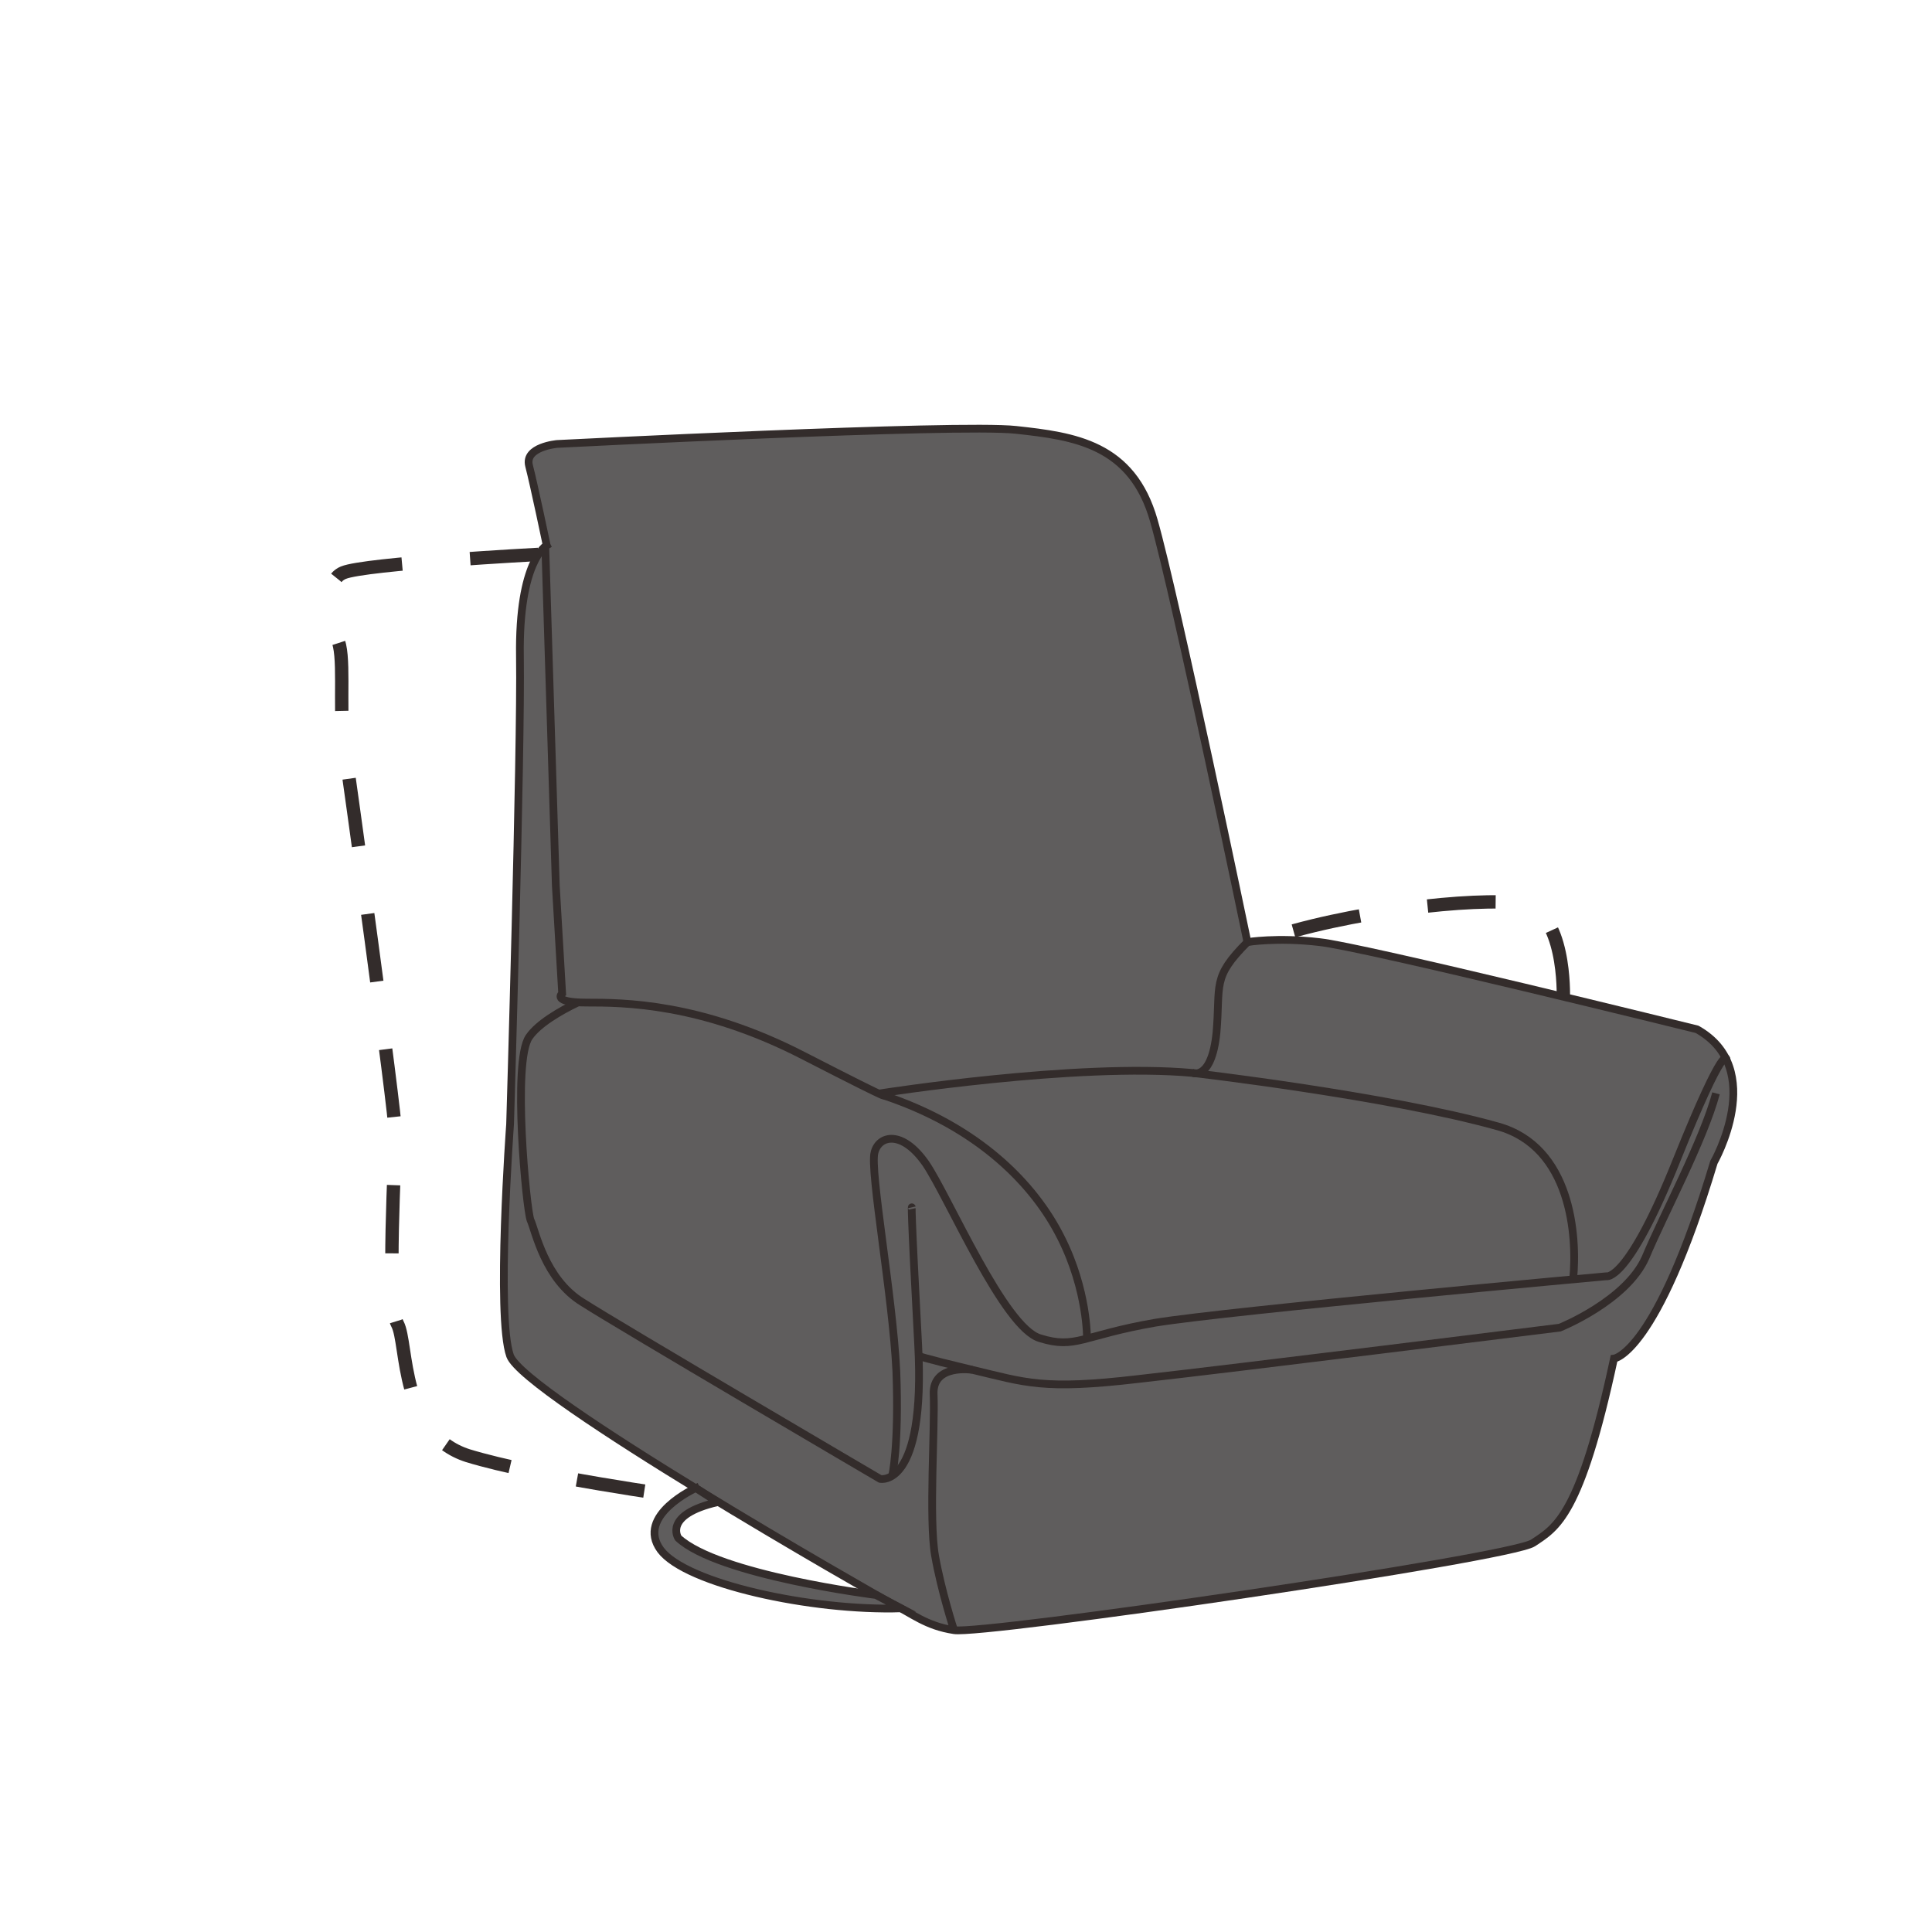 <?xml version="1.0" encoding="UTF-8"?>
<!DOCTYPE svg PUBLIC "-//W3C//DTD SVG 1.1//EN" "http://www.w3.org/Graphics/SVG/1.1/DTD/svg11.dtd">
<!-- Creator: CorelDRAW -->
<svg xmlns="http://www.w3.org/2000/svg" xml:space="preserve" width="591px" height="591px" version="1.1" style="shape-rendering:geometricPrecision; text-rendering:geometricPrecision; image-rendering:optimizeQuality; fill-rule:evenodd; clip-rule:evenodd"
viewBox="0 0 27.46 27.46"
 xmlns:xlink="http://www.w3.org/1999/xlink"
 xmlns:xodm="http://www.corel.com/coreldraw/odm/2003">
 <defs>
  <style type="text/css">
   <![CDATA[
    .str0 {stroke:#332C2B;stroke-width:0.11;stroke-miterlimit:22.926}
    .str1 {stroke:#332C2B;stroke-width:0.19;stroke-miterlimit:22.926;stroke-dasharray:0.97 0.97}
    .fil1 {fill:none}
    .fil0 {fill:#5F5D5D}
   ]]>
  </style>
   <clipPath id="id0">
    <path d="M13.73 0c7.58,0 13.73,6.15 13.73,13.73 0,7.58 -6.15,13.73 -13.73,13.73 -7.58,0 -13.73,-6.15 -13.73,-13.73 0,-7.58 6.15,-13.73 13.73,-13.73z"/>
   </clipPath>
 </defs>
 <g id="图层_x0020_1">
  <g>
  </g>
  <g style="clip-path:url(#id0)">
   <g id="_2464636877072">
    <path class="fil0 str0" d="M7.77 7.75c0,0 -0.4,0.22 -0.38,1.58 0.02,1.35 -0.14,6.65 -0.14,6.65 0,0 -0.2,2.73 0,3.29 0.2,0.55 5.18,3.39 5.44,3.53 0.27,0.13 0.47,0.31 0.87,0.37 0.4,0.07 7.9,-1.02 8.23,-1.24 0.33,-0.22 0.67,-0.38 1.15,-2.62 0,0 0.6,-0.06 1.42,-2.79 0,0 0.76,-1.33 -0.24,-1.89 0,0 -4.77,-1.18 -5.37,-1.24 -0.6,-0.07 -1.02,0 -1.02,0 0,0 -1.02,-4.91 -1.33,-5.99 -0.31,-1.09 -1.13,-1.2 -1.96,-1.29 -0.82,-0.09 -6.52,0.2 -6.52,0.2 0,0 -0.47,0.04 -0.4,0.31 0.07,0.27 0.25,1.13 0.25,1.13z"/>
    <path class="fil1 str0" d="M17.73 13.39c-0.51,0.51 -0.38,0.6 -0.44,1.29 -0.07,0.68 -0.34,0.57 -0.34,0.57 -1.64,-0.15 -4.44,0.29 -4.44,0.29 0,0 0.38,0.22 -1.08,-0.53 -1.47,-0.76 -2.58,-0.76 -3.09,-0.76 -0.51,0 -0.35,-0.13 -0.35,-0.13l-0.09 -1.53 -0.15 -4.83"/>
    <path class="fil1 str0" d="M8.21 14.25c-0.25,0.12 -0.56,0.3 -0.69,0.49 -0.24,0.35 -0.04,2.44 0.02,2.6 0.07,0.15 0.2,0.84 0.74,1.17 0.53,0.34 4.23,2.51 4.23,2.51 0,0 0.65,0.14 0.54,-1.91 -0.11,-2.04 -0.09,-1.95 -0.09,-1.95"/>
    <path class="fil1 str0" d="M13.05 19.27c0,0 0.02,0.02 0.77,0.2 0.76,0.18 1,0.29 2.36,0.13 1.35,-0.15 5.99,-0.73 5.99,-0.73 0,0 0.95,-0.38 1.22,-1 0.26,-0.62 0.82,-1.66 1,-2.33"/>
    <path class="fil1 str0" d="M13.82 19.47c0,0 -0.57,-0.09 -0.55,0.35 0.02,0.45 -0.07,1.78 0.02,2.29 0.09,0.51 0.27,1.06 0.27,1.06"/>
    <path class="fil1 str0" d="M12.68 20.98c0,0 0.1,-0.42 0.06,-1.49 -0.05,-1.06 -0.38,-2.86 -0.31,-3.11 0.06,-0.24 0.39,-0.33 0.73,0.16 0.33,0.49 1.11,2.33 1.62,2.48 0.51,0.16 0.6,-0.04 1.64,-0.22 1.04,-0.17 6.41,-0.66 6.41,-0.66 0,0 0.3,0.1 1,-1.65 0.7,-1.74 0.71,-1.43 0.71,-1.43"/>
    <path class="fil1 str0" d="M22.36 18.18c0.06,-0.62 -0.03,-1.88 -1.07,-2.17 -1.57,-0.44 -4.34,-0.76 -4.34,-0.76"/>
    <path class="fil1 str0" d="M15.45 19.03c0,0 0.01,-0.69 -0.37,-1.44 -0.38,-0.76 -1.17,-1.57 -2.52,-2.02"/>
    <path class="fil0 str0" d="M9.89 21.15c0,0 -0.86,0.39 -0.5,0.88 0.36,0.48 2.14,0.87 3.42,0.83l-0.36 -0.19c0,0 -2.24,-0.28 -2.81,-0.81 0,0 -0.22,-0.33 0.56,-0.51l-0.31 -0.2z"/>
    <path class="fil1 str1" d="M7.65 7.88c0,0 -2.46,0.13 -2.77,0.26 -0.3,0.12 -0.21,0.76 -0.09,0.94 0.12,0.19 0.03,0.95 0.09,1.41 0.07,0.46 0.74,5.31 0.74,5.62 0,0.3 -0.13,2.44 0.03,2.71 0.15,0.28 0.03,1.56 1,1.87 0.98,0.3 3.03,0.58 3.03,0.58"/>
    <path class="fil1 str1" d="M22.22 14.17c0,0 0.04,-1.24 -0.6,-1.33 -0.65,-0.09 -2.47,0.11 -3.69,0.53"/>
   </g>
  </g>
  <path class="fil1" d="M13.73 0c7.58,0 13.73,6.15 13.73,13.73 0,7.58 -6.15,13.73 -13.73,13.73 -7.58,0 -13.73,-6.15 -13.73,-13.73 0,-7.58 6.15,-13.73 13.73,-13.73z"/>
 </g>
</svg>

